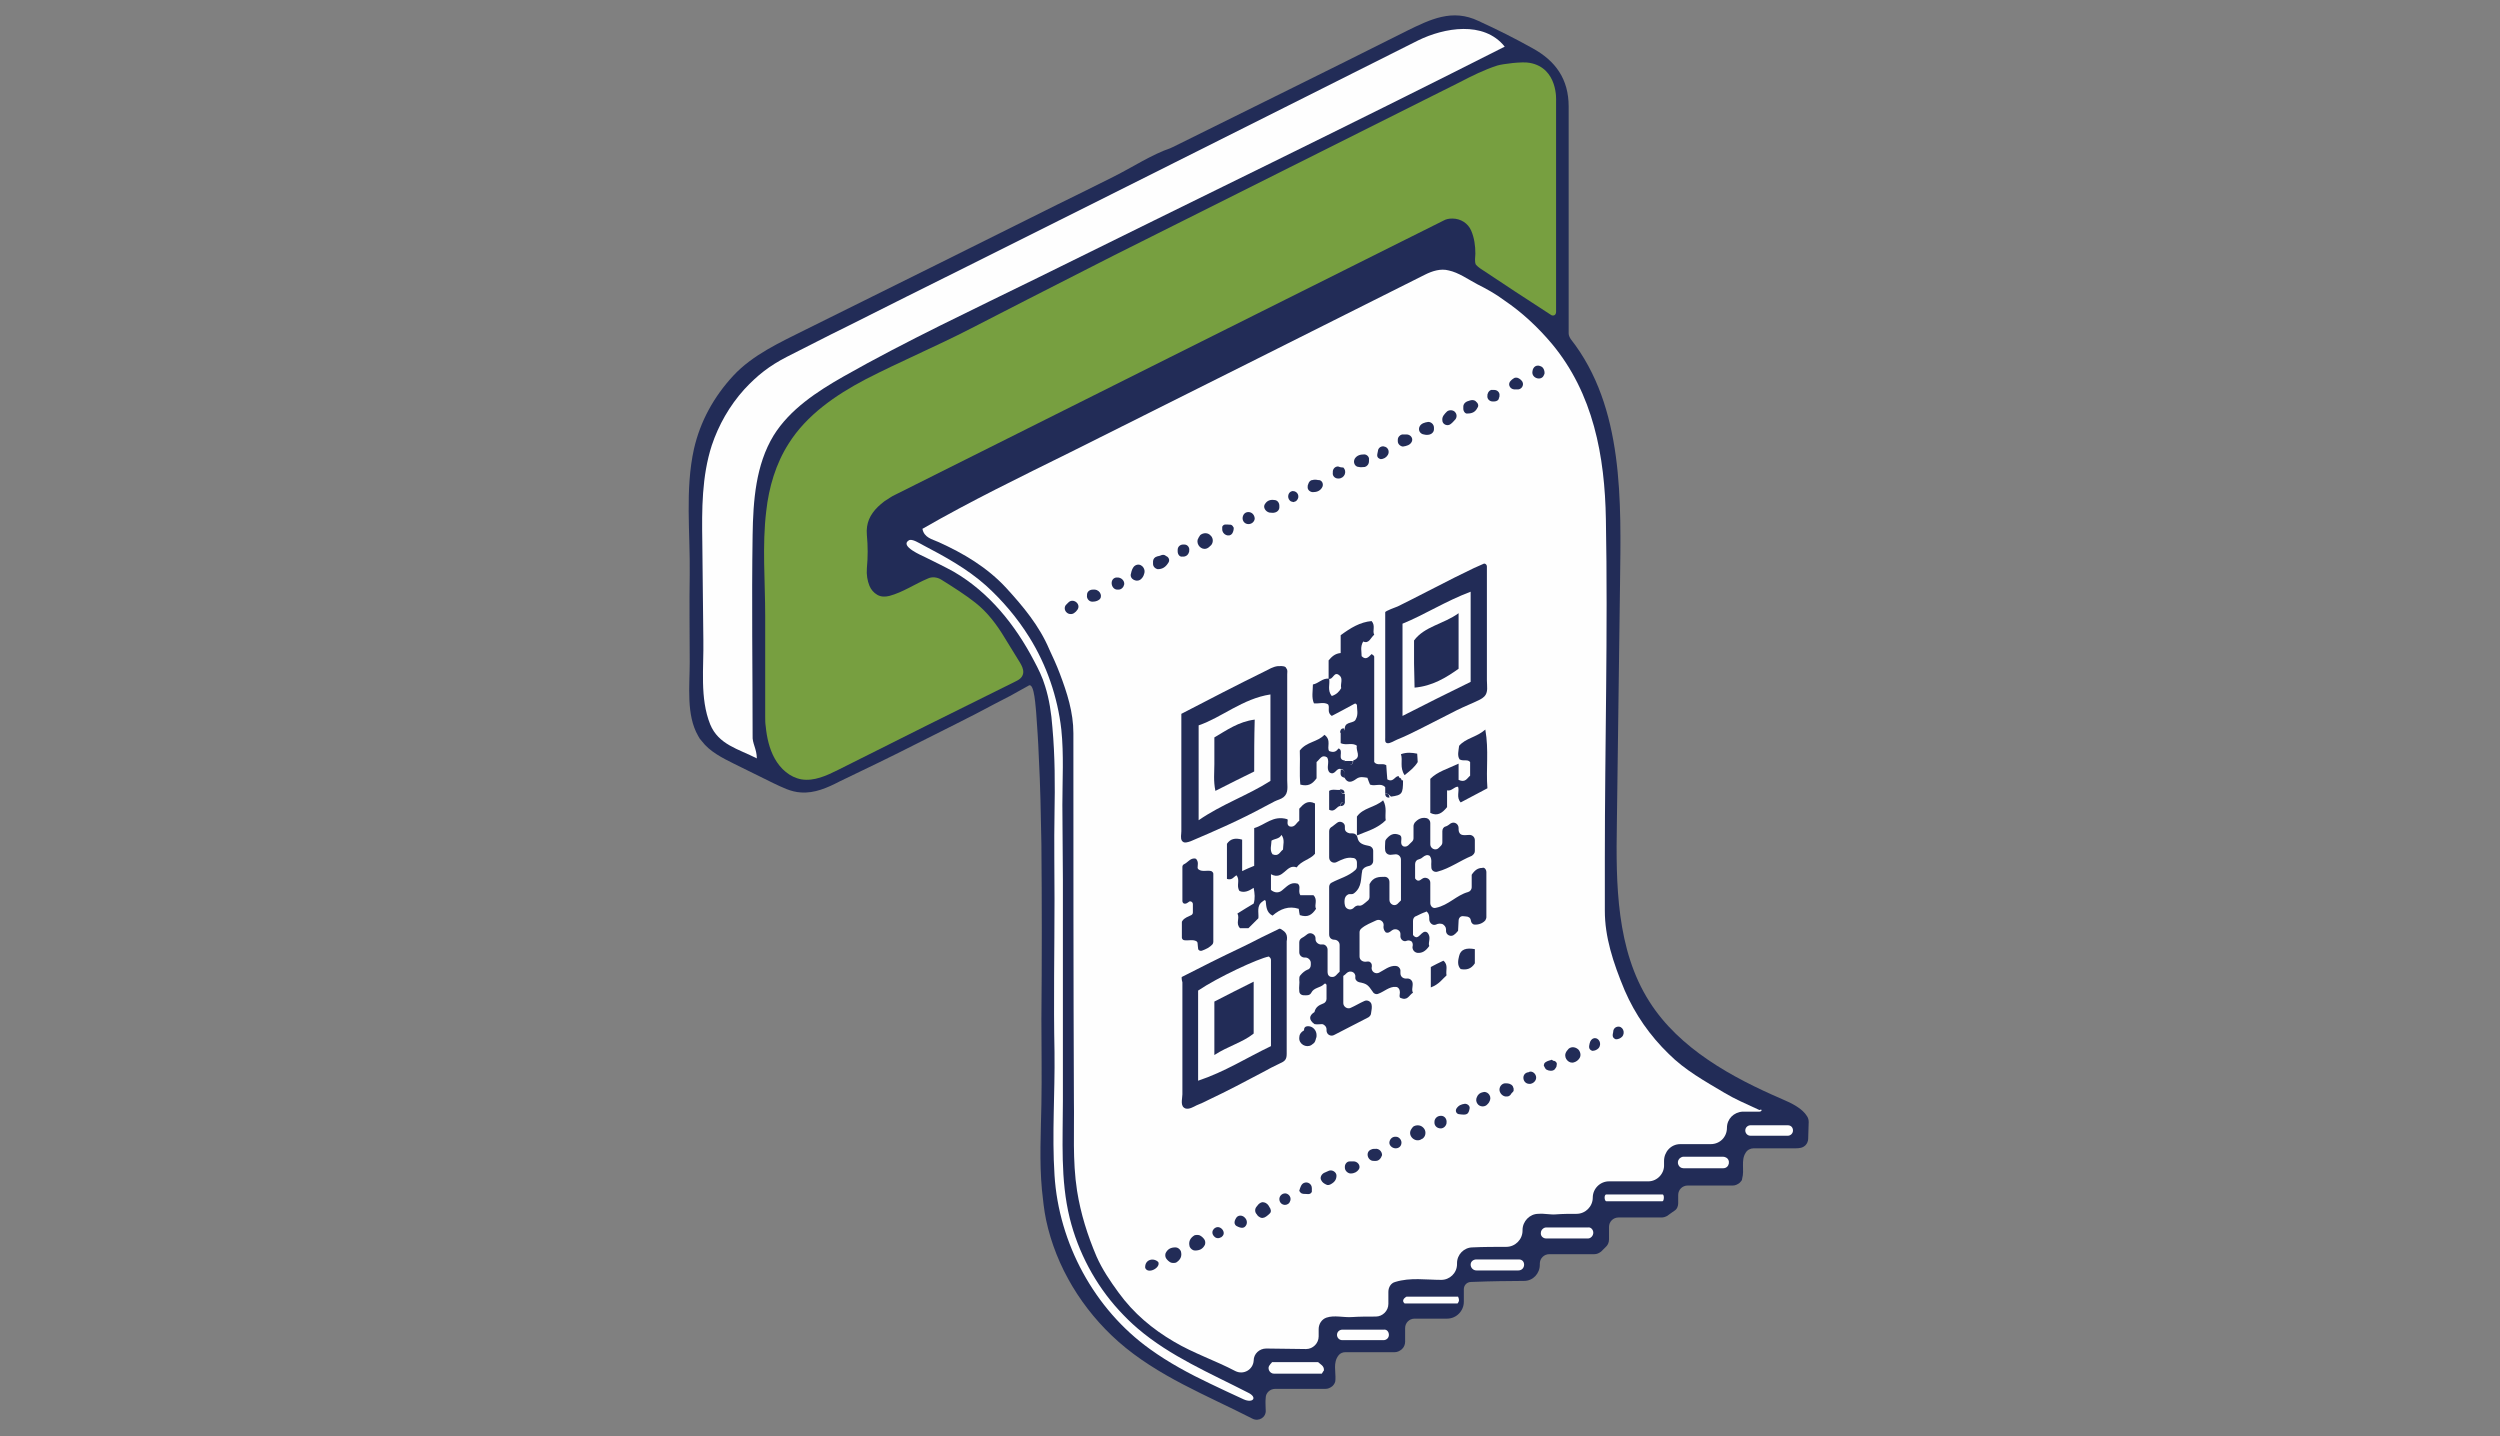 <?xml version="1.0" encoding="utf-8"?>
<!-- Generator: Adobe Illustrator 25.2.0, SVG Export Plug-In . SVG Version: 6.00 Build 0)  -->
<svg version="1.1" xmlns="http://www.w3.org/2000/svg" xmlns:xlink="http://www.w3.org/1999/xlink" x="0px" y="0px"
	 viewBox="0 0 477 274" style="enable-background:new 0 0 477 274;" xml:space="preserve">
<rect x="0" y="0" width="477" height="274" fill="#808080" stroke="none"/>
<style type="text/css">
	.st0{clip-path:url(#SVGID_15_);}
	.st1{clip-path:url(#SVGID_23_);}
	.st2{clip-path:url(#SVGID_29_);}
	.st3{clip-path:url(#SVGID_33_);}
	.st4{fill:#FFFFFF;}
	.st5{clip-path:url(#SVGID_39_);}
	.st6{clip-path:url(#SVGID_52_);}
	.st7{clip-path:url(#SVGID_64_);}
	.st8{clip-path:url(#SVGID_72_);}
	.st9{fill:#FEFEFE;}
	.st10{opacity:0.5;}
	.st11{fill:#BCC5DF;}
	.st12{fill:#FFFFFF;stroke:#222C57;stroke-width:0.598;}
	.st13{enable-background:new    ;}
	.st14{fill:#7AA33F;stroke:#222C57;stroke-width:0.598;}
	.st15{opacity:0.4;}
	.st16{fill:#CDDCFB;}
	.st17{fill:#7AA33F;stroke:#222C57;stroke-width:0.1;}
	.st18{opacity:0.5;fill:#BCC5DF;}
	.st19{clip-path:url(#SVGID_78_);enable-background:new    ;}
	.st20{clip-path:url(#SVGID_80_);enable-background:new    ;}
	.st21{clip-path:url(#SVGID_82_);enable-background:new    ;}
	.st22{clip-path:url(#SVGID_84_);}
	.st23{clip-path:url(#SVGID_86_);enable-background:new    ;}
	.st24{clip-path:url(#SVGID_88_);enable-background:new    ;}
	.st25{clip-path:url(#SVGID_90_);enable-background:new    ;}
	.st26{clip-path:url(#SVGID_92_);}
	.st27{fill:#FFFFFF;stroke:#222C57;stroke-width:0.5;}
	.st28{clip-path:url(#SVGID_94_);enable-background:new    ;}
	.st29{clip-path:url(#SVGID_96_);enable-background:new    ;}
	.st30{clip-path:url(#SVGID_98_);}
	.st31{fill:#7AA33F;stroke:#222C57;stroke-width:0.5;}
	.st32{clip-path:url(#SVGID_100_);}
	.st33{clip-path:url(#SVGID_102_);}
	.st34{clip-path:url(#SVGID_104_);enable-background:new    ;}
	.st35{clip-path:url(#SVGID_106_);enable-background:new    ;}
	.st36{clip-path:url(#SVGID_108_);}
	.st37{clip-path:url(#SVGID_109_);}
	.st38{fill:#222C57;}
	.st39{clip-path:url(#SVGID_110_);}
	.st40{clip-path:url(#SVGID_111_);}
	.st41{clip-path:url(#SVGID_112_);}
	.st42{opacity:0.5;fill:#7AA33F;stroke:#222C57;stroke-width:0.1;}
	.st43{fill:#FFFFFF;stroke:#222C57;stroke-width:0.886;}
	.st44{opacity:0.2;}
	.st45{fill:#7AA33F;stroke:#222C57;stroke-width:0.886;}
	.st46{clip-path:url(#SVGID_113_);enable-background:new    ;}
	.st47{clip-path:url(#SVGID_114_);enable-background:new    ;}
	.st48{clip-path:url(#SVGID_115_);enable-background:new    ;}
	.st49{clip-path:url(#SVGID_116_);enable-background:new    ;}
	.st50{clip-path:url(#SVGID_117_);enable-background:new    ;}
	.st51{fill:#251B29;}
	.st52{opacity:0.8;fill:#BCC5DF;}
	.st53{clip-path:url(#SVGID_118_);}
	.st54{clip-path:url(#SVGID_119_);}
	.st55{fill:none;stroke:#7AA33F;stroke-width:0.7;stroke-linecap:round;stroke-dasharray:2;}
	.st56{opacity:0.191;fill:#FFFFFF;stroke:#222C57;stroke-width:0.356;}
	.st57{opacity:0.255;fill:#FFFFFF;stroke:#222C57;stroke-width:0.356;}
	.st58{opacity:0.32;fill:#FFFFFF;stroke:#222C57;stroke-width:0.356;}
	.st59{opacity:0.385;fill:#FFFFFF;stroke:#222C57;stroke-width:0.356;}
	.st60{opacity:0.45;fill:#FFFFFF;stroke:#222C57;stroke-width:0.356;}
	.st61{opacity:0.515;fill:#FFFFFF;stroke:#222C57;stroke-width:0.356;}
	.st62{opacity:0.58;fill:#FFFFFF;stroke:#222C57;stroke-width:0.356;}
	.st63{opacity:0.645;fill:#FFFFFF;stroke:#222C57;stroke-width:0.356;}
	.st64{opacity:0.71;fill:#FFFFFF;stroke:#222C57;stroke-width:0.356;}
	.st65{opacity:0.775;fill:#FFFFFF;stroke:#222C57;stroke-width:0.356;}
	.st66{opacity:0.84;fill:#FFFFFF;stroke:#222C57;stroke-width:0.356;}
	.st67{opacity:0.905;fill:#FFFFFF;stroke:#222C57;stroke-width:0.356;}
	.st68{fill:#FFFFFF;stroke:#222C57;stroke-width:0.356;}
	.st69{opacity:0;fill:#AFB6E5;}
	.st70{opacity:2.380952e-02;fill:#AFB6E5;}
	.st71{opacity:4.761905e-02;fill:#AFB6E5;}
	.st72{opacity:7.142857e-02;fill:#AFB6E5;}
	.st73{opacity:9.523810e-02;fill:#AFB6E5;}
	.st74{opacity:0.119;fill:#AFB6E5;}
	.st75{opacity:0.143;fill:#AFB6E5;}
	.st76{opacity:0.167;fill:#AFB6E5;}
	.st77{opacity:0.191;fill:#AFB6E5;}
	.st78{opacity:0.214;fill:#AFB6E5;}
	.st79{opacity:0.238;fill:#AFB6E5;}
	.st80{opacity:0.262;fill:#AFB6E5;}
	.st81{opacity:0.286;fill:#AFB6E5;}
	.st82{opacity:0.309;fill:#AFB6E5;}
	.st83{opacity:0.333;fill:#AFB6E5;}
	.st84{opacity:0.357;fill:#AFB6E5;}
	.st85{opacity:0.381;fill:#AFB6E5;}
	.st86{opacity:0.405;fill:#AFB6E5;}
	.st87{opacity:0.429;fill:#AFB6E5;}
	.st88{opacity:0.452;fill:#AFB6E5;}
	.st89{opacity:0.476;fill:#AFB6E5;}
	.st90{opacity:0.5;fill:#AFB6E5;}
	.st91{opacity:0.5;fill:#7AA33F;}
	.st92{fill:#7AA33F;stroke:#222C57;stroke-width:0.356;}
	.st93{fill:url(#SVGID_120_);}
	.st94{fill:url(#SVGID_121_);}
	.st95{fill:url(#SVGID_122_);}
	.st96{fill:#E5E9FF;}
	.st97{fill:#7AA33F;stroke:#222C57;stroke-width:0.2;}
	.st98{fill:url(#SVGID_123_);}
	.st99{fill:url(#SVGID_124_);}
	.st100{fill:url(#SVGID_125_);}
	.st101{fill:url(#SVGID_126_);}
	.st102{fill:url(#SVGID_127_);}
	.st103{opacity:0.9;}
	.st104{fill:url(#SVGID_128_);}
	.st105{clip-path:url(#SVGID_129_);enable-background:new    ;}
	.st106{clip-path:url(#SVGID_130_);enable-background:new    ;}
	.st107{clip-path:url(#SVGID_131_);enable-background:new    ;}
	.st108{clip-path:url(#SVGID_132_);enable-background:new    ;}
	.st109{clip-path:url(#SVGID_133_);enable-background:new    ;}
	.st110{clip-path:url(#SVGID_134_);}
	.st111{clip-path:url(#SVGID_135_);}
	.st112{fill-rule:evenodd;clip-rule:evenodd;fill:#78A22F;}
	.st113{fill:#78A22F;}
	.st114{fill:#FFFFFF;stroke:#222C57;stroke-width:0.4;}
	.st115{clip-path:url(#SVGID_136_);enable-background:new    ;}
	.st116{clip-path:url(#SVGID_137_);enable-background:new    ;}
	.st117{fill:#779F40;}
	.st118{clip-path:url(#SVGID_138_);enable-background:new    ;}
	.st119{clip-path:url(#SVGID_139_);enable-background:new    ;}
	.st120{clip-path:url(#SVGID_140_);enable-background:new    ;}
	.st121{fill:#3F838E;}
	.st122{fill:#36717A;}
	.st123{fill:#31ABE2;}
	.st124{fill:#1C91BA;}
	.st125{fill:#175A72;}
	.st126{fill:#5CE0D6;}
	.st127{fill:#193A42;}
	.st128{fill:#1E4551;}
	.st129{fill:#285A69;}
	.st130{fill:#1B3E49;}
	.st131{fill:#132B32;}
	.st132{fill:#EFEFEF;}
	.st133{fill:#0B5A51;}
	.st134{fill:#0F8175;}
	.st135{fill:#B8B8B8;}
	.st136{fill:#2BBAA6;}
	.st137{fill:#14A797;}
	.st138{fill:#CECECE;}
	.st139{fill:#B6B9BA;}
	.st140{fill:#7F8181;}
	.st141{fill:#ECF0F1;}
	.st142{fill:#CBCFD0;}
	.st143{fill:#7F8182;}
	.st144{fill:#808080;}
	.st145{fill:#0F8174;}
	.st146{fill:#25A08F;}
	.st147{fill:#119082;}
	.st148{fill:#F4F4F4;}
	.st149{fill:#2684AE;}
	.st150{fill:#1A5C79;}
	.st151{fill:#2A93C3;}
	.st152{fill:#866F23;}
	.st153{fill:#D4B238;}
	.st154{fill:#897224;}
	.st155{fill:#F3CB40;}
	.st156{fill:#A78C2C;}
	.st157{fill:#EDC63E;}
	.st158{fill:#CAA936;}
	.st159{fill:#D3AF37;}
	.st160{fill:#FFD852;}
	.st161{fill:#BE9E32;}
	.st162{fill:#E8C23E;}
	.st163{fill:#AF922E;}
	.st164{fill:#F5CC41;}
	.st165{fill:#8E7626;}
	.st166{fill:#9A8029;}
	.st167{fill:#DFBA3A;}
	.st168{fill:#DFBC48;}
	.st169{fill:#F1CB47;}
	.st170{fill:#C3A233;}
	.st171{fill:#EBC43D;}
	.st172{clip-path:url(#SVGID_142_);enable-background:new    ;}
	.st173{fill:#3D7784;}
	.st174{clip-path:url(#SVGID_144_);enable-background:new    ;}
	.st175{clip-path:url(#SVGID_146_);enable-background:new    ;}
	.st176{fill:#539DA5;}
	.st177{fill:#23505E;}
	.st178{fill:#2684AF;}
	.st179{fill:#757575;}
	.st180{fill:#F2F2F2;}
	.st181{fill:#C45651;}
	.st182{fill:#EF8378;}
	.st183{fill:#42A056;}
	.st184{fill:#6AD385;}
	.st185{fill:#B58C18;}
	.st186{fill:#FFCE33;}
	.st187{fill:#485864;}
	.st188{fill:#2D373E;}
	.st189{fill:#20272B;}
	.st190{fill:#326E7C;}
	.st191{opacity:0.28;fill:#F4F4F4;}
	.st192{fill:#BFBFBF;}
	.st193{fill:#495E66;}
	.st194{fill:#1F405E;}
	.st195{fill:#295584;}
	.st196{fill:#E2E2E2;}
	.st197{fill:#C6C6C6;}
	.st198{fill:#3F567F;}
	.st199{fill:#5E83A8;}
	.st200{fill:#526FA4;}
	.st201{fill:#6B92B2;}
	.st202{fill:#1E3351;}
	.st203{fill:#17283F;}
	.st204{fill:#85C450;}
	.st205{fill:#0F1A29;}
	.st206{fill:#436228;}
	.st207{fill:#67983E;}
	.st208{fill:#6BAD2B;}
	.st209{fill:#86D447;}
	.st210{fill:#474550;}
	.st211{fill:#FFFFFF;stroke:#222C57;stroke-width:0.5;}
	.st212{fill:#4B7FAA;}
	.st213{fill:#7DB8EA;}
	.st214{fill:#5F8DCE;}
	.st215{fill:#487AB5;}
	.st216{fill:#142236;}
	.st217{fill:#014079;}
	.st218{fill:#ABAAA9;}
	.st219{fill:#4F1010;}
	.st220{fill:#7E1919;}
	.st221{fill:#71200D;}
	.st222{fill:#CE5A46;}
	.st223{fill:#B63415;}
	.st224{fill:#AA2D2D;}
	.st225{fill:#EA9F32;}
	.st226{fill:#4F0E0E;}
	.st227{fill:#47608D;}
	.st228{fill:#403E48;}
	.st229{fill:#75143A;}
	.st230{fill:#F24749;}
	.st231{fill:#CEBD20;}
	.st232{fill:#E3D637;}
	.st233{fill:#2AA243;}
	.st234{fill:#35B54A;}
	.st235{fill:#BDCAD6;}
	.st236{fill:#E4EAEF;}
	.st237{fill:#FFFFFF;stroke:#222C57;stroke-width:0.25;}
	.st238{fill:#7AA33F;stroke:#222C57;stroke-width:0.25;}
	.st239{fill:#7AA33F;}
	.st240{fill:#7AA33F;stroke:#222C57;stroke-width:0.5;}
	.st241{fill:#D92929;stroke:#222C57;stroke-width:0.5;stroke-miterlimit:10;}
	.st242{fill:#FFFFFF;stroke:#222C57;stroke-width:0.173;}
	.st243{fill:#7AA33F;stroke:#222C57;stroke-width:0.173;}
	.st244{clip-path:url(#SVGID_148_);fill:#00628B;}
	.st245{clip-path:url(#SVGID_148_);fill:#3C3C3B;}
	.st246{clip-path:url(#SVGID_150_);fill:#00628B;}
	.st247{clip-path:url(#SVGID_150_);fill:#3C3C3B;}
	.st248{clip-path:url(#SVGID_152_);fill:#00628B;}
	.st249{clip-path:url(#SVGID_152_);fill:#3C3C3B;}
	.st250{fill:#7AA33F;stroke:#222C57;stroke-width:0.302;}
	.st251{fill:#E0ECF3;}
	.st252{fill:#FFFFFF;stroke:#222C57;stroke-width:0.536;}
	.st253{fill:#C7DDEA;}
	.st254{fill:#E5F2F9;}
	.st255{fill:#F4F7F9;}
	.st256{fill:#F2F5F9;}
	.st257{fill:#7AA33F;stroke:#222C57;stroke-width:0.151;}
	.st258{fill:#FFFFFF;stroke:#222C57;stroke-width:0.151;}
	.st259{fill:none;stroke:#222C57;stroke-width:2;}
	.st260{clip-path:url(#SVGID_153_);enable-background:new    ;}
	.st261{fill:#FFFFFF;stroke:#222C57;stroke-width:0.343;}
	.st262{clip-path:url(#SVGID_154_);enable-background:new    ;}
	.st263{clip-path:url(#SVGID_155_);enable-background:new    ;}
	.st264{clip-path:url(#SVGID_156_);enable-background:new    ;}
	.st265{clip-path:url(#SVGID_157_);enable-background:new    ;}
	.st266{fill:#8D97D6;}
	.st267{fill:#AFB6E5;}
	.st268{fill:#2BE9A3;}
	.st269{fill:#FF4572;}
	.st270{clip-path:url(#SVGID_165_);fill:#AFB6E5;}
	.st271{clip-path:url(#SVGID_167_);fill:#AFB6E5;}
	.st272{fill:#7AA33F;stroke:#222C57;stroke-width:0.248;}
	.st273{clip-path:url(#SVGID_169_);fill:#AFB6E5;}
	.st274{fill:#DE2164;}
	.st275{fill:#464F70;}
	.st276{fill:#7AA33F;stroke:#222C57;stroke-width:0.498;}
	.st277{fill:#FFFFFF;stroke:#222C57;stroke-width:0.357;}
	.st278{opacity:0.85;fill:url(#SVGID_170_);}
	.st279{fill:#FFFFFF;stroke:#222C57;}
	.st280{opacity:0.2;stroke:#222C57;stroke-width:0.5;}
	.st281{fill:#263158;}
	.st282{fill:#F9F9FA;}
	.st283{fill:#253058;}
	.st284{fill:#F9FAFA;}
	.st285{fill:#253158;}
	.st286{fill:#F9FAFB;}
	.st287{fill:#FFFFFF;stroke:#222C57;stroke-width:0.698;}
	.st288{fill:#7AA33F;stroke:#222C57;stroke-width:0.698;}
	.st289{opacity:0.2;stroke:#222C57;stroke-width:0.698;}
	.st290{fill:#FFFFFF;stroke:#222C57;stroke-width:0.391;}
	.st291{fill:#FCFCFC;}
	.st292{fill:#FFFFFF;stroke:#222C57;stroke-width:0.47;}
	.st293{fill:#7AA33F;stroke:#222C57;stroke-width:0.265;}
	.st294{fill:#FFFFFF;stroke:#222C57;stroke-width:0.219;}
	.st295{fill:#7AA33F;stroke:#222C57;stroke-width:0.133;}
	.st296{fill:#FFFFFF;stroke:#222C57;stroke-width:0.133;}
	.st297{fill:#283459;}
</style>
<g id="Слой_1">
</g>
<g id="Слой_2">
	<g>
		<path class="st9" d="M329.9,216c-0.9,0-2.1,0-3.2,0c-1.7,0.1-3,1.4-3,3.1l0,0c0,1.7-1.3,3.1-3.1,3.1h-5.8c-1.8,0-3.1,1.5-3.1,3.2
			c0,0.2,0,0.4,0,0.7c0.1,1.7-1.3,3.2-3,3.2l-7.5,0c-1.7,0-3.1,1.4-3.1,3.1v0c0,1.7-1.4,3.1-3.1,3.1c-1.3,0-2.6,0-3.9,0.1
			c-1.1,0.1-2.2-0.2-3.4-0.1c-1.6,0-3,1.4-3,3.1v0.1c0,1.7-1.4,3.1-3.1,3.1c-1.9,0-4.4,0-6.4,0.1c-1.7,0-3,1.4-3,3l0,0.2
			c0,1.7-1.4,3-3,3c-2.9,0-5.9-0.5-8.8,0.4c-0.8,0.2-1.3,1-1.3,1.9l0,2.3c0,1.3-1.1,2.4-2.4,2.4c-1.6,0-3.1,0-4.6,0.1
			c-1.6,0.1-3.3-0.4-4.8,0.1c-0.9,0.3-1.5,1.2-1.5,2.2v1.4c0,1.3-1.1,2.4-2.4,2.4L236,261c-1.3,0,3.9,4.4,3.9,5.6l-1,1.7
			c-0.1,1.7-7.2-2.2-8.8-3.1l0,0c-3.8-2-8-3.4-11.7-5.6c-4.1-2.4-5.9-7-8.8-10.9c-1.6-2.2-5-2.8-6-5.3c-1.7-4-3-8.1-3.7-12.5
			c-0.9-5.8-0.5-11.5-0.6-17.2c-0.1-23.4-0.1-46.7-0.1-70.1c0-4,0.4-10.2-1-13.8c-0.6-1.6-3-0.6-3.6-2.2c-1.9-4.5-5-8.2-8.2-11.7
			c-3.6-3.9-8.1-6.6-13-8.8c-1.1-0.5-2.7-0.8-3-2.5c9.2-5.3,18.7-9.9,28.2-14.6c22.6-11.3,45.2-22.6,67.7-33.9
			c1.4-0.7,3-1.2,4.5-0.8c1.9,0.4,3.7,1.7,5.4,2.6c1.8,0.9,3.6,1.9,5.2,3.1c3.4,2.3,6.4,5.1,9.1,8.3c7.9,9.5,10.1,21.4,10.3,33.5
			c0.4,21.5-0.2,43.1-0.2,64.6v10.1c0,4.9,1.5,9.7,3.8,15.2c2,4.6,4.8,8.6,8.4,12.1c3.1,3.1,6.9,5.2,10.6,7.4c2,1.2,4.1,2.1,6.7,3.3
			C330.5,215.4,330.3,216,329.9,216z"/>
		<path class="st38" d="M340,209.7c-9.5-4.1-19.6-9.6-25.3-18.6c-6.3-9.9-6.4-22.4-6.2-34.1c0.2-15.2,0.4-30.3,0.6-45.5
			c0.2-15.8,0.8-33.8-9.4-46.8c-0.2-0.3-0.4-0.7-0.4-1.1c0-14.3,0-28.8,0-43.3c0-5.2-2.5-8.7-6.9-11.1c-3.4-1.9-6.8-3.6-10.3-5.2
			c-5-2.4-9.2-0.3-13.7,1.9c-14.9,7.5-29.8,14.8-44.7,22.2c-0.1,0-0.1,0-0.2,0.1c-3.8,1.3-7.4,3.7-11,5.5c-3.6,1.8-7.2,3.6-10.9,5.4
			c-7.6,3.8-15.1,7.5-22.7,11.3c-8.4,4.2-16.8,8.3-25.2,12.5c-4.8,2.4-10.1,4.8-13.8,8.8c-3.7,4-6.3,8.7-7.5,14
			c-1.7,7.7-0.7,16-0.8,23.9c-0.1,5.6,0,11.2,0,16.8c0,4.5-0.7,10,1.6,14c0.2,0.4,0.4,0.7,0.7,1c1.5,2,3.9,3.2,6.1,4.3
			c2.5,1.2,5,2.5,7.5,3.7c1.7,0.8,3.4,1.7,5.3,1.8c2.6,0.2,5.1-0.9,7.4-2.1c5-2.4,10-4.8,14.9-7.3c4.9-2.5,9.9-4.9,14.7-7.5
			c1-0.5,1.9-1,2.9-1.5c1.2-0.7,2.4-1.3,3.6-2c1.1-0.6,1.3,4.5,1.4,5.1c0.2,2.8,0.4,5.6,0.5,8.4c0.3,5.6,0.4,11.2,0.5,16.8
			c0.1,11.1,0.1,22.2,0,33.3c0,5.4,0.1,10.9,0,16.3c-0.1,5.4-0.4,10.9,0.1,16.3c0.2,1.9,0.4,3.9,0.8,5.8c1.9,8.9,6.9,17.1,13.8,23.2
			c7.5,6.6,16.8,10.2,25.6,14.7c0,0,0,0,0,0c1.2,0.6,2.6-0.3,2.5-1.6c0-0.8-0.1-1.6,0-2.4c0-0.9,0.8-1.7,1.8-1.7h9.6
			c0.5,0,0.9-0.2,1.3-0.5c0,0,0.1-0.1,0.1-0.1c0.3-0.3,0.5-0.7,0.5-1.1c0.1-1.6-0.5-3.3,0.6-4.7c0.3-0.4,0.8-0.6,1.3-0.6h9.4
			c0.5,0,0.9-0.2,1.3-0.5l0.2-0.2c0.3-0.3,0.5-0.8,0.5-1.3v-2.6c0-1,0.8-1.8,1.8-1.8l6.2,0c1.8,0,3.2-1.5,3.2-3.2c0-0.9,0-1.7,0-2.4
			c0-0.8,0.6-1.4,1.4-1.4l3-0.1c0,0,3.9-0.1,7.1-0.1c1.7,0,3-1.4,3-3.1v-0.2c0-1,0.8-1.8,1.8-1.8h8.6c0.5,0,0.9-0.2,1.3-0.5
			c0.3-0.3,0.7-0.7,1-1c0.3-0.3,0.5-0.8,0.5-1.3v-2.4c0-1,0.8-1.8,1.8-1.8h8.2c0.4,0,0.7-0.1,1.1-0.3c0.5-0.4,1-0.7,1.4-1
			c0.5-0.3,0.7-0.9,0.7-1.4V228c0-1,0.8-1.8,1.8-1.8h8.6c0.5,0,0.9-0.2,1.3-0.5l0.1-0.1c0.2-0.2,0.4-0.4,0.4-0.7
			c0.5-1.7-0.3-3.5,0.7-5c0.3-0.5,0.9-0.8,1.5-0.8c2.6,0,5.3,0,8,0c0.8,0,1.4-0.1,1.9-0.6c0.3-0.3,0.5-0.8,0.5-1.2
			c0-1.1,0.1-2.1,0.1-3.2c0-0.4-0.1-0.8-0.3-1.1C343.9,211.5,341.9,210.5,340,209.7z M237.3,267C237.3,266.9,237.3,266.9,237.3,267
			c-2.2-1-4.3-2-6.4-3c-4-1.9-7.9-4-11.5-6.6c-10.6-7.6-17.4-20.2-18.2-33.2c-0.5-7.8,0.1-15.6,0-23.4c-0.2-9.7,0-19.5,0-29.2
			c0-5.4-0.1-10.9,0-16.3c0.1-5.5,0.1-11-0.4-16.5c-0.2-2.7-0.6-5.4-1.4-7.9c-0.5-1.7-1.3-3.3-2.1-4.8c-3.6-6.9-8.6-13.1-15.3-17
			c-1.8-1-3.7-1.9-5.5-2.8c-0.6-0.3-4.9-2.1-3.1-3.2c0.6-0.4,2.1,0.6,2.7,0.9c4.2,2.2,8.4,4.5,12,7.7c3.2,2.9,6,6.2,8.3,9.9
			c3.3,5.3,5.4,11.4,6.1,17.6c0.5,4.8,0.2,9.6,0.2,14.4c0,4.7,0.1,9.4,0.1,14.2c0,8.5,0,16.9,0,25.4c0,5.6,0,11.2,0,16.9
			c0,7.4-0.5,15,1.3,22.3c1.6,6.5,4.9,12.7,9.4,17.6c1.1,1.2,2.3,2.4,3.6,3.5c6.2,5.3,13.8,8.5,21,12.2
			C240,266.6,239.1,267.8,237.3,267z"/>
		<path class="st9" d="M335.7,212.1c-0.9,0-2.1,0-3.2,0c-1.7,0.1-3,1.4-3,3.1l0,0c0,1.7-1.3,3.1-3.1,3.1h-5.8
			c-1.8,0-3.1,1.5-3.1,3.2c0,0.2,0,0.4,0,0.7c0.1,1.7-1.3,3.2-3,3.2l-7.5,0c-1.7,0-3.1,1.4-3.1,3.1l0,0c0,1.7-1.4,3.1-3.1,3.1
			c-1.3,0-2.6,0-3.9,0.1c-1.1,0.1-2.2-0.2-3.4-0.1c-1.6,0-3,1.4-3,3.1v0.1c0,1.7-1.4,3.1-3.1,3.1c-1.9,0-4.4,0-6.4,0.1
			c-1.7,0-3,1.4-3,3l0,0.2c0,1.7-1.4,3-3,3c-2.9,0-5.9-0.5-8.8,0.4c-0.8,0.2-1.3,1-1.3,1.9l0,2.3c0,1.3-1.1,2.4-2.4,2.4
			c-1.6,0-3.1,0-4.6,0.1c-1.6,0.1-3.3-0.4-4.8,0.1c-0.9,0.3-1.5,1.2-1.5,2.2v1.4c0,1.3-1.1,2.4-2.4,2.4l-7.6-0.1
			c-1.3,0-2.4,1-2.4,2.3l0,0c-0.1,1.7-1.9,2.8-3.5,2l0,0c-3.8-2-8-3.4-11.7-5.6c-4.1-2.4-7.7-5.4-10.6-9.4c-1.6-2.2-3.1-4.4-4.2-6.9
			c-1.7-4-3-8.1-3.7-12.5c-0.9-5.8-0.5-11.5-0.6-17.2c-0.1-23.4-0.1-46.7-0.1-70.1c0-4-1.2-7.7-2.6-11.4c-0.6-1.6-1.3-3.1-2-4.6
			c-1.9-4.5-5-8.2-8.2-11.7c-3.6-3.9-8.1-6.6-13-8.8c-1.1-0.5-2.7-0.8-3-2.5c9.2-5.3,18.7-9.9,28.2-14.6
			c22.6-11.3,45.2-22.6,67.7-33.9c1.4-0.7,3-1.2,4.5-0.8c1.9,0.4,3.7,1.7,5.4,2.6c1.8,0.9,3.6,1.9,5.2,3.1c3.4,2.3,6.4,5.1,9.1,8.3
			c7.9,9.5,10.1,21.4,10.3,33.5c0.4,21.5-0.2,43.1-0.2,64.6v10.1c0,4.9,1.5,9.7,3.8,15.2c2,4.6,4.8,8.6,8.4,12.1
			c3.1,3.1,6.9,5.2,10.6,7.4c2,1.2,4.1,2.1,6.7,3.3C336.3,211.5,336.2,212.1,335.7,212.1z"/>
		<path class="st117" d="M281.6,50.5c-0.3-0.6-0.1-1.5-0.1-2.1c0-1.5-0.2-3-0.8-4.4c-0.6-1.4-2-2.3-3.6-2.3c-0.6,0-1.2,0.1-1.7,0.4
			C240.3,59.6,205.6,77,170.8,94.4c-0.7,0.3-1.3,0.8-2,1.2c-0.5,0.4-1,0.8-1.3,1.1c-1.5,1.5-2.3,3.1-2.1,5.4c0.2,2.1,0.2,4.2,0,6.3
			c-0.1,1.3,0.1,2.4,0.5,3.4c0.3,0.7,0.8,1.3,1.5,1.7c0.7,0.4,1.5,0.4,2.3,0.2c2.6-0.7,4.9-2.3,7.3-3.3c0.8-0.4,1.8-0.3,2.6,0.2
			c2.4,1.5,4.6,2.9,6.5,4.4c2.3,1.8,4.1,4.2,5.6,6.7c0.8,1.3,1.6,2.6,2.4,3.9c0.6,1,1.7,2.4,0.8,3.6c-0.3,0.4-0.7,0.6-1.1,0.8
			c-11.3,5.6-22.6,11.2-33.9,16.9c-2.2,1.1-4.6,2.2-7,1.8c-2.2-0.4-4-2-5.1-4c-1-1.8-1.5-4-1.7-6.1c-0.1-0.6-0.1-1.2-0.1-1.8
			c0-3.9,0-7.8,0-11.7c0-1.1,0-2.2,0-3.3c0-1.4,0-2.8,0-4.2c0-6.7-0.6-13.5,0.2-20.1c0.5-4.5,1.8-9,4.3-12.9
			c3.4-5.4,8.9-9.2,14.6-12.2c6.6-3.4,13.5-6.3,20.1-9.7c7.2-3.7,14.4-7.4,21.7-11.1c1.9-1,3.8-1.9,5.7-2.9
			c20.2-10.1,40.3-20.2,60.5-30.3c1.8-0.9,3.6-1.8,5.4-2.7c2.3-1.2,4.7-2.4,7.2-3.2c1-0.3,4.8-0.8,6.2-0.5c5.4,1,5,7.2,5,7.2
			s0,8.5,0,12.7c0,4.2,0,8.4,0,12.6c0,4.2,0,8.4,0,12.6c0,0.8,0,1.6,0,2.4c0,0.4-0.2,0.7-0.6,0.7c-0.2,0-0.4-0.1-0.5-0.2
			c-4.5-2.9-8.9-5.8-13.4-8.8C282.1,51,281.9,50.8,281.6,50.5C281.7,50.5,281.7,50.5,281.6,50.5z"/>
		<path class="st9" d="M144.4,144.7c-3.5-1.8-7.3-2.6-8.9-6.5c-2-5-1.2-10.8-1.3-16.1c-0.1-6.2-0.1-12.5-0.2-18.7
			c-0.1-6.2-0.1-12.5,1.8-18.4c1.3-3.9,3.4-7.6,6.2-10.7c2.5-2.7,4.8-4.5,8.1-6.2c3.8-1.9,7.6-3.9,11.5-5.8
			c7.6-3.8,15.3-7.7,23-11.5c20.2-10.1,40.4-20.2,60.5-30.3c8.5-4.3,17-8.5,25.5-12.8c4.9-2.4,12.5-3.8,16.5,1.2
			C257.5,23.9,227.7,38.3,198,53c-12.4,6.1-25,12-37,18.8c-5.1,2.9-10.3,6.3-13.4,11.3c-3.4,5.6-3.9,12.4-4,19
			c-0.2,12.8,0,25.5,0,38.3C143.5,141.8,144.4,142.9,144.4,144.7z"/>
		<path class="st9" d="M289.7,242.4h-8c-0.6,0-1.1-0.5-1.1-1.1c0,0,0,0,0,0c0-0.6,0.5-1,1.1-1c2.7,0,5.4,0,8.1,0c0,0,0,0,0,0
			C291.2,240.3,291.1,242.4,289.7,242.4z"/>
		<path class="st9" d="M243.1,262.1c-0.9,0-1.4-1.1-0.8-1.7c0.1-0.2,0.3-0.3,0.4-0.5c2.8,0,5.7,0,8.8,0c0.4,0.4,1.2,0.7,1.1,1.6
			c-0.2,0.2-0.3,0.5-0.4,0.6C249.2,262.1,246.1,262.1,243.1,262.1z"/>
		<path class="st9" d="M328.8,222.9h-7.6c-0.9,0-1.4-1.1-0.8-1.8c0,0,0,0,0,0c0.2-0.2,0.5-0.4,0.8-0.4c2.4,0,4.8,0,7.2,0
			c0.3,0,0.6,0,0.8,0.1C330.3,221.2,330,222.9,328.8,222.9z"/>
		<path class="st9" d="M265,254.7L265,254.7c0,0.6-0.5,1-1,1h-7.9c-0.6,0-1-0.5-1-1l0,0c0-0.6,0.5-1,1-1h7.9
			C264.6,253.6,265,254.1,265,254.7z"/>
		<path class="st9" d="M304,235.2L304,235.2c0,0.6-0.5,1.1-1,1.1h-8c-0.6,0-1.1-0.5-1-1.1c0,0,0,0,0,0c0-0.5,0.5-1,1-1h8
			C303.5,234.1,304,234.6,304,235.2z"/>
		<path class="st9" d="M342.1,215.7L342.1,215.7c0,0.6-0.5,1-1,1H334c-0.6,0-1-0.5-1-1l0,0c0-0.6,0.5-1,1-1h7.1
			C341.7,214.7,342.1,215.1,342.1,215.7z"/>
		<path class="st9" d="M317.2,227.9c0.4,0,0.3,1.3,0,1.3c-0.3,0-10.3,0-10.7,0s-0.5-1.3,0-1.3S316.8,227.9,317.2,227.9z"/>
		<path class="st9" d="M268.2,247.5c0.1-0.1,0.2-0.1,0.4-0.1h9.6c0.2,0.5,0.3,0.8-0.1,1.3c-3.4,0-9.5,0-10.1,0
			C267.4,248.2,267.9,247.7,268.2,247.5z"/>
		<path class="st38" d="M245.5,127.6c0.2,0.3,0.1,0.7,0.1,1.1c0,2.5,0,5.1,0,7.6c0,2.8,0,5.6,0,8.4c0,1.4,0,2.8,0,4.2
			c0,1.1,0.3,2.4-0.7,3.2c-0.5,0.4-1.1,0.5-1.7,0.8c-0.6,0.3-1.3,0.7-1.9,1c-4.6,2.5-9.4,4.6-14.1,6.6c-0.6,0.2-1.3,0.5-1.7-0.1
			c-0.3-0.5-0.1-1.2-0.1-1.8c0-1.1,0-2.1,0-3.2c0-2.1,0-4.2,0-6.3c0-4.2,0-8.3,0-12.5c0,0,0-0.4,0-0.4c5.4-2.8,10.6-5.5,15.9-8.1
			c0.8-0.4,1.6-0.9,2.5-1c0.4,0,1.1-0.1,1.5,0.2C245.4,127.5,245.4,127.5,245.5,127.6z M242.4,149c0-5.6,0-10.8,0-16.5
			c-5.3,0.8-9.3,4.4-13.7,5.9c0,6.1,0,11.9,0,18.1C233.2,153.4,238,151.8,242.4,149z"/>
		<path class="st38" d="M225.5,186.4c3.7-1.9,7.5-3.8,11.3-5.6c1.3-0.6,2.6-1.3,3.8-1.9c1.1-0.5,2.2-1.1,3.3-1.6
			c0.1-0.1,0.2-0.1,0.3-0.1c0.1,0,0.3,0.1,0.4,0.2c0.3,0.2,0.6,0.4,0.8,0.8c0.2,0.4,0.2,0.9,0.1,1.4c0,0.5,0,1,0,1.5
			c0,1.1,0,2.1,0,3.2c0,2.1,0,4.2,0,6.3c0,0.1,0,0.2,0,0.3c0,3.4,0,6.8,0,10.2c0,1.1-0.4,1.4-1.3,1.8c-1.1,0.5-2.2,1.1-3.3,1.7
			c-3.4,1.8-6.8,3.6-10.2,5.2c-0.8,0.4-1.6,0.8-2.4,1.1c-0.6,0.3-1.4,0.8-2.1,0.6c-1.1-0.4-0.6-1.8-0.6-2.7c0-1,0-2,0-3c0-2,0-4,0-6
			c0-4.1,0-8.2,0-12.4C225.5,187.2,225.4,186.4,225.5,186.4z M228.6,189c0,5.7,0,11.3,0,17.2c5.1-1.7,9.3-4.4,13.9-6.6
			c0-5.7,0-11.1,0-16.5c0-0.1-0.1-0.2-0.1-0.3c-0.1-0.1-0.2-0.2-0.3-0.3C240,182.9,232.3,186.5,228.6,189z"/>
		<path class="st38" d="M283,107.6c0.3-0.2,0.7,0.1,0.7,0.5c0,2.4,0,4.9,0,7.3c0,2.6,0,5.3,0,7.9c0,2.2,0,4.3,0,6.5
			c0,1.1,0.3,2.3-0.5,3.1c-0.5,0.5-1.1,0.7-1.7,1c-1.6,0.7-3.2,1.4-4.7,2.2c-2,1-3.9,2-5.9,3c-1.4,0.7-2.8,1.4-4.3,2
			c-0.5,0.2-1.4,0.8-1.9,0.7c-0.5-0.1-0.4-0.6-0.4-1c0-0.7,0-1.4,0-2.1c0-1.4,0-2.8,0-4.2c0-2.8,0-5.6,0-8.4c0-3.1,0-6.2,0-9.3
			c0-0.2,2.1-1,2.4-1.1c0.8-0.4,1.6-0.8,2.4-1.2c1.6-0.8,3.1-1.6,4.7-2.4c2.5-1.3,4.9-2.5,7.4-3.7L283,107.6z M280.6,130.1
			c0-5.6,0-11.1,0-17.2c-4.8,1.8-8.8,4.4-13,6.1c0,5.9,0,11.7,0,17.6C271.9,134.4,276.1,132.3,280.6,130.1z"/>
		<path class="st38" d="M264.3,151.4c0-0.4,0-0.8,0-1.2c-0.8-0.9-1.9-0.1-2.9-0.5c-0.2-0.4-0.3-0.8-0.5-1.3
			c-0.7-0.1-1.4-0.3-2.1,0.2c-0.8,0.6-1.7,1-2.3-0.3c-0.1-0.6,0.4-1.5-0.8-1.6c-0.8-0.1-1,1.3-2,0.7c-0.8-0.8,0.1-2-0.5-2.9
			c-1-0.6-1.3,0.3-2,0.9c0,1,0,2.1,0,3.1c-0.8,1.1-1.6,1.6-3.1,1.2c-0.2-2.1,0-4.4-0.1-6.5c1.3-1.7,3.4-1.6,4.7-3
			c1.4,1,0.4,2.4,0.9,3.1c1,0.4,1.4,0,1.8-0.5c1.1,0.4-0.4,2.2,1.2,2.3c-0.1,0.5,0.2,0.7,0.6,0.8c0.5,0.1,1,0,1-0.8
			c1.7-0.6,0.4-1.9,0.7-2.8c-0.9-0.7-2,0-3.1-0.5c0-0.7,0-1.4,0-2.2c0.5,0,0.8-0.2,0.8-0.8c0.2-1.2,1.8-0.7,2.1-1.6
			c0.5-0.9,0.2-1.8,0.2-2.7c-0.2-0.3-0.3-0.3-0.5-0.2c-1.5,0.8-2.9,1.6-4.3,2.3c-1-0.7-0.3-1.6-0.7-2.2c-0.8-0.5-1.7-0.1-2.7-0.2
			c-0.5-1.1-0.2-2.4-0.2-3.6c1.1-0.2,1.9-1.3,3.1-1.1c0.2,1-0.4,2.2,0.5,3.3c0.9-0.3,1.4-0.8,1.8-1.5c-0.2-0.8,0.4-1.8-0.3-2.4
			c-1.1-1-1.2,0.9-2.1,0.6c0-1.2,0-2.3,0-3.5c0.6-0.7,1.2-1.3,2.3-1.4c0-1.1,0-2.3,0-3.4c1.9-1.4,3.7-2.5,5.9-2.7
			c0.8,0.9,0.1,1.9,0.5,2.6c-0.7,0.6-1,1.8-2.1,1.3c-0.6,1-0.3,1.9-0.3,2.8c0.8,0.8,1.3,0.2,1.9-0.4c0.1,0.1,0.2,0.1,0.3,0.2
			c0.1,0.1,0.2,0.2,0.2,0.3c0,6.7,0,13.4,0,20.1c0.6,0.8,1.5,0.1,2.3,0.6c0.1,1,0.1,1.9,0.2,2.7c1.2,0.7,1.4-0.7,2.2-0.6
			c0,0.5,0.2,0.8,0.8,0.8c0,2.6-0.2,2.8-2.3,3.1C265.1,151.7,264.9,151.4,264.3,151.4z"/>
		<path class="st38" d="M242.5,166.8c0,1.4,0,2.2,0,3c0.7,0.6,1.5,0.6,2.1,0.1c0.9-0.7,1.6-1.7,3-1.3c0.7,0.5,0,1.4,0.5,2.2
			c0.9,0,1.7,0,2.5,0c0.9,0.9,0.1,1.9,0.5,2.6c-0.8,1.2-1.6,1.7-3.1,1.2c-0.1-0.3-0.1-0.6-0.2-1.2c-1.9-0.6-3.5,0-5,1.3
			c-1.2-0.6-1.2-1.8-1.3-2.8c-0.2-0.3-0.3-0.1-0.6,0.1c-1.2,0.8-0.7,2.1-0.8,3.2c-0.6,0.6-1.3,1.3-1.9,1.9c-0.5,0-1,0-1.6,0
			c-0.9-0.9,0-1.9-0.5-2.8c1.1-0.7,2.1-1.3,3.1-1.9c0.3-1,0.2-1.9,0-3c-0.9,0.6-1.8,1-2.7,0.6c-0.7-1,0.2-2.1-0.6-3
			c-0.5,0.3-0.8,1-1.8,0.7c0-2.2,0-4.4,0-6.7c0.6-0.9,1.5-1.2,2.9-0.8c0,1.9,0,3.9,0,6c0.9-0.4,1.5-0.7,2.3-1c0-2.3,0-4.8,0-7.2
			c2.1-0.6,3.6-2.5,6.3-1.7c0.3,0.1-0.3,1.1,0.5,1.4c1,0.2,1.2-0.7,1.8-1.1c0-0.8,0-1.5,0-2.3c0.8-0.9,1.6-1.7,3-1
			c0,3.1,0,6.3,0,9.6c-0.9,1.1-2.6,1.3-3.5,2.6C245.4,164.7,244.9,168.1,242.5,166.8z M242.8,163c1.2,0.5,1.4-0.5,2-0.9
			c0-0.9,0.4-1.9-0.3-2.8c-0.4,0.8-1.3,0.7-1.9,1.1C242.6,161.2,242.2,162.2,242.8,163z"/>
		<path class="st38" d="M231.4,180.1c-0.6,0.7-1.3,1-2.1,1.3c-0.3,0.1-0.7-0.1-0.7-0.4c0-0.3-0.1-0.6-0.1-1c0-0.2-0.1-0.3-0.2-0.4
			c-0.7-0.4-1.5-0.1-2.3-0.2c-0.3,0-0.5-0.3-0.5-0.5V176c0-0.1,0-0.2,0.1-0.3c0.4-0.6,1.1-0.8,1.7-1.1c0.2-0.1,0.3-0.3,0.3-0.5v-1.6
			c0-0.4-0.5-0.7-0.8-0.4c-0.3,0.2-0.5,0.4-0.9,0.3c-0.2-0.1-0.3-0.3-0.3-0.5v-6.5c0-0.2,0.1-0.4,0.3-0.5c0.7-0.3,1.2-1.2,2.1-1.1
			c0.1,0,0.3,0.1,0.3,0.2c0.4,0.5,0.2,1.1,0.2,1.6c0,0.1,0.1,0.2,0.2,0.3c0.7,0.5,1.6,0.1,2.4,0.3c0.2,0.1,0.4,0.3,0.4,0.5v13
			C231.5,179.9,231.4,180,231.4,180.1z"/>
		<path class="st38" d="M278.3,148.8c1.3,0.6,1.6-0.3,2.2-0.8c0-0.8,0-1.7,0-2.6c-0.5-0.6-1.2-0.1-2-0.5c-0.5-0.7-0.2-1.7-0.1-2.6
			c1.3-1.5,3.3-1.6,5-3.1c0.7,4,0.1,7.5,0.4,11.2c-1.7,0.9-3.4,1.8-5.1,2.7c-0.9-1-0.2-2.1-0.5-3c-0.8,0-1.2,0.9-2.1,0.7
			c0,1.2,0,2.3,0,3.2c-0.9,1.1-1.8,1.8-3.2,1.1c0-2.1,0-4.3,0-6.5c1.4-1.4,3.3-1.9,5.4-2.9C278.3,147.1,278.3,148,278.3,148.8z"/>
		<path class="st38" d="M258.9,159.4c0-1.3,0-2.5,0-3.6c1.2-1.7,3.4-1.7,5-3.1c0.8,1.4,0.3,2.7,0.5,3.8
			C262.8,158.1,260.8,158.6,258.9,159.4z"/>
		<path class="st38" d="M273,188.4c0-1.6,0-2.7,0-3.9c0.7-0.4,1.6-0.8,2.4-1.2c1,0.8,0.4,1.9,0.6,2.8
			C275.2,186.8,274.6,187.8,273,188.4z"/>
		<path class="st38" d="M281.4,181.1c0,1.1,0,1.9,0,2.7c-0.7,1.1-1.6,1.3-2.7,1.1c-0.7-0.7-0.5-1.7-0.3-2.5
			C278.7,181.1,279.8,180.8,281.4,181.1z"/>
		<path class="st38" d="M268,147.9c-1-1.5-0.3-2.8-0.7-4c1.1-0.4,2.1-0.3,3.1-0.1c0,0.5,0.1,1,0.1,1.6
			C269.9,146.4,269,147.1,268,147.9z"/>
		<path class="st38" d="M255.8,153.8c-0.8-0.1-1,1.3-2.2,0.7c0-1.1,0-2.3,0-3.6c0.6-0.4,1.4-0.1,2.2-0.2c0,0.5,0.2,0.8,0.8,0.8
			c0,0.5,0,1,0,1.6C256,153,255.7,153.2,255.8,153.8z"/>
		<path class="st38" d="M223.4,240.9c-0.4-0.2-0.7-0.5-0.9-0.8c-0.2-0.3-0.2-0.7-0.1-1c0.4-0.8,1-1.1,1.9-1.1c0.4,0,0.8,0.3,1,0.7
			c0.3,1-0.1,1.7-0.9,2.2C224.1,241,223.7,241,223.4,240.9z"/>
		<path class="st38" d="M271.5,215.1c0,0,0.1,0.1,0.1,0.1c0.5,0.5,0.5,1.4,0,1.9c-0.1,0.1-0.2,0.2-0.3,0.2c-1.2,0.9-2.9-0.6-2-1.9
			c0.1-0.1,0.2-0.3,0.3-0.4C270.1,214.6,271,214.6,271.5,215.1z"/>
		<path class="st38" d="M284.3,209.9c-0.1,0.3-0.2,0.5-0.5,0.8c-0.5,0.6-1.5,0.5-1.9-0.1c0,0,0,0,0,0c-0.3-0.4-0.3-0.9-0.1-1.3
			c0.2-0.5,0.6-0.8,1.1-0.9C283.7,208.1,284.6,209,284.3,209.9z"/>
		<path class="st38" d="M298.7,201c0.1-0.3,0.3-0.6,0.6-0.9c0.6-0.5,1.4-0.3,1.9,0.2c0,0,0,0,0,0c0.4,0.5,0.5,1.2,0.1,1.7
			c-0.2,0.3-0.6,0.6-1,0.7C299.4,203,298.4,202,298.7,201z"/>
		<path class="st38" d="M228.9,235.7c0.4,0.2,0.7,0.5,0.9,0.8c0.2,0.3,0.2,0.7,0.1,1c-0.4,0.8-1,1.1-1.9,1.1c-0.4,0-0.8-0.3-1-0.7
			c-0.3-1,0.1-1.7,0.9-2.2C228.2,235.6,228.6,235.6,228.9,235.7z"/>
		<path class="st38" d="M228.5,103c0.1-0.3,0.3-0.6,0.5-0.9c0.6-0.5,1.5-0.5,2,0.1c0,0,0,0,0.1,0.1c0.4,0.5,0.4,1.2,0,1.7
			c-0.3,0.3-0.6,0.6-1,0.7C229.2,104.9,228.3,104,228.5,103z"/>
		<path class="st38" d="M255,224.3c0,0.7-0.3,1.2-1,1.6c-0.3,0.2-0.7,0.3-1,0.1c-0.4-0.2-0.7-0.4-0.9-0.8c-0.3-0.5,0-1.1,0.5-1.4
			c0.3-0.1,0.6-0.3,0.9-0.4C254.1,223.1,255,223.6,255,224.3z"/>
		<path class="st38" d="M239.7,230.3l0.4-0.5c0.3-0.3,0.7-0.5,1-0.4c0.6,0.1,0.9,0.5,1.1,0.9c0.3,0.4,0.4,0.9,0.1,1.2
			c-0.2,0.2-0.4,0.4-0.7,0.6c-0.4,0.3-0.9,0.4-1.3,0.1c-0.2-0.1-0.4-0.3-0.5-0.5C239.4,231.3,239.4,230.7,239.7,230.3z"/>
		<path class="st38" d="M220,107.6v-0.5c0-0.4,0.3-0.8,0.7-0.9c0.2-0.1,0.5-0.1,0.7-0.2c0.4-0.2,0.8-0.2,1.1,0.1l0.2,0.1
			c0.4,0.3,0.5,0.8,0.2,1.2c-0.5,0.8-1.1,1.2-2,1.2C220.4,108.5,220,108.1,220,107.6z"/>
		<path class="st38" d="M279.2,78v-0.4c0-0.5,0.3-0.8,0.7-1c0.2-0.1,0.4-0.1,0.6-0.2c0.3-0.1,0.7-0.1,1,0.1l0.1,0.1
			c0.4,0.3,0.6,0.8,0.3,1.2c-0.4,0.8-1,1.1-1.9,1.1C279.6,79,279.2,78.5,279.2,78z"/>
		<path class="st38" d="M241.4,96.1c0.4-0.6,1-0.8,1.7-0.7c0.6,0,1,0.5,1,1.1c0,0.1,0,0.2,0,0.3c0,0.5-0.4,0.9-0.9,1
			c-0.3,0.1-0.7,0-1,0C241.4,97.6,240.9,96.7,241.4,96.1z"/>
		<path class="st38" d="M205.6,116.3c-0.2,0.3-0.4,0.5-0.7,0.7c-0.3,0.2-0.7,0.2-1,0.1c0,0,0,0,0,0c-0.8-0.3-1-1.3-0.4-1.8
			c0.1-0.1,0.2-0.2,0.3-0.3C204.7,114,206.3,115.2,205.6,116.3z"/>
		<path class="st38" d="M209.6,114.5c-0.3,0.2-0.7,0.3-1.2,0.3c-0.6,0-1.1-0.6-1-1.2c0,0,0,0,0-0.1c0-0.6,0.5-1,1.1-1h0.4
			C210,112.6,210.5,114,209.6,114.5z"/>
		<path class="st38" d="M212.9,110.2c0.1,0,0.1,0,0.2,0c0.8-0.1,1.5,0.6,1.4,1.3c0,0,0,0,0,0c-0.1,0.5-0.5,1-1.1,1c0,0-0.1,0-0.1,0
			C212,112.6,211.6,110.5,212.9,110.2z"/>
		<path class="st38" d="M273.6,81.6v0.3c0,0.5-0.4,0.9-0.8,1c-0.4,0.1-0.7,0.1-1.1,0c-0.8-0.1-1.2-0.9-0.8-1.6
			c0.3-0.5,0.9-0.7,1.6-0.8C273.1,80.5,273.6,81,273.6,81.6z"/>
		<path class="st38" d="M286.1,207.9c0-0.7,0.6-1.3,1.3-1.2c0.4,0,0.9,0.1,1.2,0.5c0.1,0.1,0.1,0.3,0.2,0.5c0,0.1,0,0.3,0,0.4
			c0,0.1-0.2,0.3-0.3,0.4c-0.1,0.1-0.2,0.2-0.3,0.4c-0.2,0.2-0.4,0.3-0.6,0.3c-0.1,0-0.3,0-0.4,0
			C286.6,209.1,286.1,208.5,286.1,207.9z"/>
		<path class="st38" d="M262.5,221.5c-0.1,0-0.2,0-0.3,0c-1.3,0.1-1.8-1.8-0.5-2.2c0.2-0.1,0.4-0.1,0.7-0.1c0.7-0.1,1.3,0.5,1.3,1.2
			c0,0,0,0,0,0C263.5,221,263.1,221.5,262.5,221.5z"/>
		<path class="st38" d="M256.6,222.8v-0.2c0-0.5,0.4-1,0.9-1c0.3,0,0.6,0,0.9,0c0.8,0.1,1.3,1,0.8,1.6c-0.3,0.4-0.8,0.7-1.5,0.7
			C257.2,223.9,256.6,223.4,256.6,222.8z"/>
		<path class="st38" d="M277.5,78.5l0.1,0.1c0.4,0.4,0.4,1,0.1,1.4c-0.3,0.3-0.5,0.6-0.9,0.9c-0.6,0.5-1.6,0.1-1.6-0.7
			c-0.1-0.7,0.4-1.2,0.9-1.7C276.5,78.2,277.1,78.2,277.5,78.5z"/>
		<path class="st38" d="M266.7,84.2v-0.3c0-0.5,0.4-0.9,0.8-1c0.3,0,0.7,0,1,0c0.8,0.1,1.2,0.9,0.8,1.5c-0.3,0.5-0.9,0.7-1.6,0.8
			C267.3,85.2,266.7,84.8,266.7,84.2z"/>
		<path class="st38" d="M260.4,89.1c-0.4,0-0.8,0.1-1.1,0c-0.8,0-1.2-0.9-0.8-1.6c0.4-0.6,1-0.8,1.8-0.8c0.5,0,1,0.5,0.9,1
			c0,0.1,0,0.2,0,0.3C261.2,88.6,260.8,89,260.4,89.1z"/>
		<path class="st38" d="M252.2,93.1c-0.4,0.6-1,0.8-1.7,0.8c-0.5,0-1-0.4-1-0.9c0-0.2,0-0.4,0.1-0.6c0.1-0.4,0.4-0.8,0.8-0.8
			c0.3-0.1,0.7-0.1,1.1,0C252.2,91.5,252.7,92.4,252.2,93.1z"/>
		<path class="st38" d="M293.1,205.6L293.1,205.6c0,0.6-0.5,1.1-1.1,1.2c-0.1,0-0.1,0-0.2,0c-1.3,0-1.6-1.9-0.3-2.2
			c0.1,0,0.2,0,0.3-0.1C292.4,204.3,293.1,204.9,293.1,205.6z"/>
		<path class="st38" d="M215.8,109.4c0.1-0.5,0.3-1.2,0.8-1.5c1-0.6,2.1,0.5,1.7,1.6c-0.1,0.4-0.3,0.7-0.5,0.9
			C217,111.3,215.4,110.5,215.8,109.4z"/>
		<path class="st38" d="M277.9,211.5c0.4-0.6,0.9-0.8,1.6-0.9c0.5,0,1,0.4,0.9,0.9c-0.2,1.1-0.5,1.3-1.9,1.1
			C277.9,212.6,277.6,212,277.9,211.5z"/>
		<path class="st38" d="M237.8,233.7c-0.3,0.6-0.8,0.7-1.5,0.4c-1.2-0.4-0.7-1.4-0.3-1.9C236.9,231.4,238.3,232.6,237.8,233.7z"/>
		<path class="st38" d="M231.7,234.4c1-0.9,2.4,0.7,1.5,1.5c-0.1,0.1-0.2,0.2-0.3,0.2c-1,0.6-2.1-0.8-1.3-1.6
			C231.6,234.4,231.7,234.4,231.7,234.4z"/>
		<path class="st38" d="M218.5,241.9c-0.1-1.6,1.6-2,2.5-1.1C221.5,241.9,219,243.2,218.5,241.9z"/>
		<path class="st38" d="M289.8,72.2c0.2,0.1,0.3,0.2,0.5,0.4c0.6,0.6,0.2,1.6-0.6,1.7c-0.3,0-0.6,0-0.8,0c-0.9-0.1-1.3-1.1-0.6-1.7
			c0.1-0.1,0.3-0.3,0.5-0.4C289,72,289.5,72,289.8,72.2z"/>
		<path class="st38" d="M294.7,71.1c0,0.1,0,0.3-0.1,0.4c-0.4,1.3-2.5,0.7-2.2-0.7c0.1-0.8,0.8-1.4,1.8-0.8
			C294.5,70.2,294.7,70.7,294.7,71.1z"/>
		<path class="st38" d="M274.9,215.3L274.9,215.3c-0.8,0-1.3-0.6-1.2-1.3c0,0,0-0.1,0-0.1c0.1-0.6,0.6-1,1.2-1c0,0,0.1,0,0.1,0
			c0.6,0,1.1,0.6,1,1.3c0,0,0,0.1,0,0.1C275.9,214.9,275.4,215.3,274.9,215.3z"/>
		<path class="st38" d="M266.3,219.1L266.3,219.1c-0.7,0-1.3-0.6-1.2-1.2c0,0,0,0,0,0c0.1-0.6,0.6-1.1,1.3-1c0,0,0.1,0,0.1,0
			c0.5,0.1,0.9,0.6,0.9,1.1c0,0,0,0,0,0C267.4,218.7,266.9,219.1,266.3,219.1z"/>
		<path class="st38" d="M224.7,105.2v-0.3c0-0.6,0.5-1,1-1c0.1,0,0.2,0,0.3,0c0.6,0,1,0.6,0.9,1.1c0,0.1,0,0.2,0,0.2
			c-0.1,0.5-0.4,0.9-1,1c-0.1,0-0.2,0-0.3,0C225.1,106.3,224.7,105.8,224.7,105.2z"/>
		<path class="st38" d="M238.2,97.7L238.2,97.7c0.7,0,1.2,0.6,1.2,1.3c0,0,0,0,0,0c-0.1,0.6-0.6,1-1.2,1c0,0,0,0,0,0
			c-0.7,0-1.2-0.6-1.1-1.3c0,0,0,0,0,0C237.2,98.1,237.6,97.7,238.2,97.7z"/>
		<path class="st38" d="M256.3,89.2c0.8,0.8,0.2,2.1-0.9,2.1h-0.1c-0.6,0-1.1-0.5-1-1.1c0-0.1,0-0.1,0-0.2c0-0.5,0.4-1,1-1
			C255.5,89.1,255.9,89.2,256.3,89.2C256.3,89.2,256.3,89.2,256.3,89.2z"/>
		<path class="st38" d="M285.1,76.6l-0.3,0c-0.6,0-1.1-0.5-1-1.1c0-0.1,0-0.2,0-0.2c0.1-0.5,0.5-1,1-0.9c0.1,0,0.2,0,0.3,0
			c0.6,0,1.1,0.5,1,1.1c0,0.1,0,0.3-0.1,0.4C286,76.3,285.6,76.6,285.1,76.6z"/>
		<path class="st38" d="M296.4,202.4c0.3,0,0.5,0.2,0.6,0.4c0.1,0.2,0,0.3,0,0.5c0,0.2-0.1,0.4-0.2,0.5c-0.1,0.2-0.2,0.3-0.4,0.4
			c-0.2,0.1-0.4,0.1-0.6,0.1c-0.2,0-0.5-0.1-0.7-0.2c-0.2-0.1-0.3-0.3-0.4-0.5c-0.1-0.2-0.2-0.3-0.1-0.5c0-0.2,0.2-0.4,0.4-0.5
			c0.3-0.2,0.8-0.3,1.1-0.4C296.3,202.4,296.4,202.4,296.4,202.4z"/>
		<path class="st38" d="M235.1,101.8c-0.6,0.8-1.9,0.2-1.9-0.8v-0.5c0.3-0.6,0.8-0.4,1.3-0.4c0.4,0,0.6,0,0.9,0.6
			C235.4,101.1,235.3,101.5,235.1,101.8z"/>
		<path class="st38" d="M248.8,225.7c0.7-0.3,1.5,0.2,1.5,1v0.7c-0.3,0.6-0.8,0.4-1.3,0.4c-0.4,0-0.8,0-1.1-0.6
			C248.1,226.5,248.3,225.9,248.8,225.7z"/>
		<path class="st38" d="M244.1,228.8L244.1,228.8c0-0.6,0.5-1.1,1.1-1.1c0,0,0,0,0.1,0c0.7,0.1,1.2,0.9,0.8,1.6
			c0,0.1-0.1,0.1-0.1,0.2C245.3,230.3,244.1,229.8,244.1,228.8z"/>
		<path class="st38" d="M264.1,85.2c0.7,0.1,1.1,0.9,0.7,1.6c-0.3,0.5-0.8,0.8-1.4,0.8c-0.9-0.3-0.6-0.9-0.5-1.5
			c0-0.4,0.3-0.8,0.7-0.9C263.7,85.2,263.9,85.1,264.1,85.2z"/>
		<path class="st38" d="M304.1,198.1c1-0.2,1.6,1.1,0.9,1.9c-0.3,0.3-0.7,0.5-1.2,0.5c-0.8-0.3-0.6-0.9-0.5-1.4
			C303.4,198.6,303.7,198.2,304.1,198.1C304.1,198.1,304.1,198.1,304.1,198.1z"/>
		<path class="st38" d="M308.6,195.9c1-0.2,1.6,1.1,0.9,1.9c-0.3,0.3-0.7,0.5-1.2,0.5c-0.8-0.3-0.6-0.9-0.5-1.4
			C307.8,196.4,308.1,196,308.6,195.9C308.6,195.9,308.6,195.9,308.6,195.9z"/>
		<path class="st38" d="M246.8,95.8c-0.4-0.1-0.5-0.1-0.7-0.3c-0.6-0.6-0.3-1.7,0.5-1.8c0,0,0.1,0,0.1,0c0.9,0,1.4,1.1,0.7,1.8
			C247.2,95.7,247.3,95.6,246.8,95.8z"/>
		<path class="st38" d="M283.6,166.4v8.6c0,0.2-0.1,0.4-0.2,0.6c-0.5,0.6-1.4,0.9-2.2,0.8c-0.9-0.4-0.2-1.2-1.2-1.5
			c-0.2,0-0.5-0.1-0.9-0.1c-0.5,0-0.8,0.4-0.8,0.9c0,0.6-0.1,1.3-0.1,1.9c-0.2,0.2-0.4,0.5-0.7,0.7c-0.6,0.6-1.7,0.1-1.6-0.8
			c0-0.1,0-0.1,0-0.2c0-0.4-0.3-0.8-0.7-1c-0.4-0.1-0.8-0.1-1.2,0.1c-0.6,0.3-1.3-0.3-1.3-1c0-0.5,0-0.9-0.3-1.3
			c-0.2-0.1-0.2-0.2-0.2-0.2c0,0-0.1,0-0.2,0.1c-0.6,0.2-1.2,0.5-1.8,0.8c-0.4,0.1-0.6,0.5-0.6,0.9v2.7c1.1,1.4,1.6-1.2,2.7-0.5
			c0.9,0.9,0.1,1.9,0.4,2.6c-0.7,1-1.4,1.4-2.3,1.3c-0.5-0.1-0.9-0.5-0.9-1.1c0.1-0.4,0.1-0.8-0.2-1.1c-0.4-0.2-0.6-0.2-0.9-0.1
			c-0.6,0.3-1.3-0.3-1.2-1c0-0.1,0-0.1,0-0.2c0.1-0.8-0.9-1.3-1.6-0.8c-0.4,0.3-0.7,0.6-1.2,0.4c-0.4-0.4-0.5-0.9-0.4-1.4
			c0-0.7-0.7-1.2-1.4-0.9c-1,0.5-2,0.8-2.9,1.6c-0.2,0.2-0.3,0.4-0.3,0.7v4.6c0,0.6,0.5,1,1.1,1c0.3,0,0.5-0.1,0.8,0
			c0.5,0.3,0.5,0.7,0.4,1.2c0,0.7,0.7,1.2,1.4,0.9c1-0.5,2-1.4,3.2-1.3c0.4,0,0.8,0.3,0.9,0.8c0,0.2,0,0.4,0,0.6
			c0,0.7,0.6,1.1,1.3,1c0.1,0,0.3,0,0.5,0.1c1.1,0.7,0.1,1.8,0.6,2.6c-0.8,0.5-1,1.6-2.4,1c-0.3-0.2-0.1-0.6-0.1-1.1
			c0-0.5-0.3-1-0.8-1c-1.2-0.1-2.2,0.9-3.3,1.3c-0.4,0.2-0.9,0-1.1-0.4c-0.9-1.3-1.1-1.5-2.6-1.8c-0.4-0.1-0.8-0.5-0.7-1
			c0,0,0,0,0,0c0.1-0.9-1-1.4-1.7-0.7c-0.2,0.2-0.4,0.4-0.6,0.5v5.2c0,0.7,0.8,1.2,1.4,0.9c0.9-0.4,1.7-0.9,2.6-1.3
			c0.6-0.3,1.3,0.1,1.4,0.7c0.1,0.5,0,1-0.1,1.6c0,0.3-0.2,0.6-0.5,0.8c-2.2,1.1-4.4,2.3-6.6,3.4c-0.6,0.3-1.4-0.1-1.4-0.9
			c0-0.1,0-0.2,0-0.2c0-0.5-0.4-0.9-0.8-1c-0.5,0-1,0.1-1.5,0c-1.1-0.8-1.1-1.6,0-2.3c0.2-0.9,0.8-1.3,1.6-1.6
			c0.4-0.1,0.7-0.5,0.7-0.9v-2.7c-0.2-0.3-0.3-0.3-0.5-0.1c-0.7,0.7-1.9,0.6-2.4,1.6c-0.3,0.6-0.9,0.5-1.4,0.5
			c-0.5,0-0.9-0.3-0.9-0.8c-0.1-0.8,0.1-1.5,0-2.2c0-0.3,0-0.6,0.2-0.8c0.4-0.5,0.9-0.9,1.4-1.1c0.4-0.1,0.6-0.5,0.6-0.9v-0.4
			c0-0.5-0.5-1-1-1c-0.1,0-0.1,0-0.2,0c-0.5,0-1-0.4-1-1v-1.9c0-0.4,0.2-0.7,0.6-0.9c0.4-0.2,0.7-0.5,1-0.7c0.6-0.4,1.5,0.1,1.5,0.8
			c0,0.1,0,0.2,0,0.2c0,0.5,0.4,0.9,0.9,1c0.1,0,0.3,0,0.5,0c0.5,0,0.9,0.5,0.9,1v4.3c0,0.5,0.3,0.9,0.8,0.9c0.7,0.1,1-0.6,1.5-1
			v-5.1c0-0.6-0.5-1-1-1c0,0,0,0,0,0c-0.6,0-1-0.4-1-1v-9.1c0-0.3,0.2-0.7,0.5-0.8c1.5-0.8,3.2-1.2,4.5-2.4c0.2-0.2,0.3-0.4,0.3-0.7
			v-0.7c0-0.5-0.3-0.9-0.8-0.9c-1.1-0.2-2.1,0.3-3.1,0.8c-0.6,0.3-1.4-0.1-1.4-0.9v-5c0-0.4,0.2-0.7,0.6-0.9
			c0.3-0.2,0.6-0.5,0.9-0.7c0.6-0.5,1.6,0,1.5,0.8c0,0.1,0,0.2,0,0.3c0,0.5,0.4,0.8,0.9,0.9c0.2,0,0.3,0,0.5,0c0.5,0,0.9,0.3,1,0.8
			c0.2,1.2,1.2,1.4,2.2,1.6c0.5,0.1,0.8,0.5,0.8,0.9v2c0,0.4-0.3,0.8-0.7,0.9c-0.4,0.1-0.9,0.2-1.2,0.6c-0.1,0.1-0.2,0.2-0.2,0.4
			c-0.3,1.4,0,3-1.5,4.2c-0.1,0.1-0.3,0.2-0.5,0.2c-0.1,0-0.3,0-0.4,0c-0.4,0-0.8,0.4-0.9,0.8c-0.1,0.4-0.1,0.9,0,1.3
			c0.1,0.7,1,1.1,1.6,0.6c0.3-0.3,0.6-0.6,1.1-0.5c0.5,0.1,1-0.4,1.6-0.9c0.3-0.2,0.4-0.5,0.4-0.8v-2.4c0.7-1.4,1.8-1.4,2.9-1.4
			c0.5,0,0.9,0.4,0.9,1v3.4c0,0.8,0.9,1.3,1.5,0.8c0.2-0.2,0.5-0.5,0.7-0.7V164c0-0.5-0.4-1-1-1c-0.3,0-0.7,0.1-1,0.1
			c-0.5,0-0.9-0.3-1-0.8c-0.1-0.6,0-1.2,0-1.7c0-0.2,0.1-0.4,0.2-0.5c0.6-0.7,1.3-1.3,2.5-0.8c0.9,0.4-0.2,1.7,0.8,2.2
			c0.8,0.2,1.1-0.5,1.6-0.9c0.2-0.2,0.3-0.4,0.3-0.7v-2.3c0-0.2,0.1-0.4,0.2-0.6c0.6-0.7,1.3-1.1,2.3-0.9c0.4,0.1,0.7,0.5,0.7,0.9
			v4.1c0,0.8,1,1.3,1.6,0.7c0.1-0.1,0.3-0.3,0.4-0.4c0.2-0.2,0.3-0.4,0.3-0.7v-2.1c0-0.4,0.2-0.8,0.6-0.9c0.4-0.1,0.7-0.4,1-0.6
			c0.7-0.4,1.5,0.1,1.5,0.9c0,0.1,0,0.2,0,0.3c0,0.4,0.2,0.9,0.7,1c0.4,0.1,0.9,0,1.4,0c0.5,0,1,0.4,1,1v2.1c0,0.4-0.3,0.7-0.6,0.9
			c-2.2,0.9-4.2,2.4-6.5,3c-0.6,0.2-1.2-0.2-1.2-0.8c-0.1-0.8,0.2-1.5-0.3-2.2c-0.5-0.3-0.9-0.1-1.4,0.3c-0.2,0.2-0.5,0.3-0.8,0.4
			c-0.4,0.1-0.6,0.5-0.6,0.9v2.7c0.5,0.7,0.9,0.4,1.3,0.1c0.6-0.5,1.6-0.1,1.6,0.7v3.9c0,0.6,0.5,1.1,1.1,0.9c2.4-0.5,3.9-2.4,6.1-3
			c0.4-0.1,0.7-0.5,0.7-0.9v-2.4c0.6-0.9,1.2-1.3,2-1.3C283.2,165.4,283.6,165.9,283.6,166.4z"/>
		<path class="st38" d="M255.8,146.8c1.2,0.1,0.7,1,0.8,1.6C255.4,148.2,255.9,147.3,255.8,146.8z"/>
		<path class="st38" d="M258.1,145.2c0.1,0.7-0.4,0.8-1,0.8c-0.4,0-0.7-0.3-0.6-0.8C257.1,145.2,257.6,145.2,258.1,145.2z"/>
		<path class="st38" d="M255.8,153.8c0-0.5,0.2-0.8,0.8-0.8C256.6,153.5,256.3,153.8,255.8,153.8z"/>
		<path class="st38" d="M267.4,149.1c-0.5,0-0.8-0.2-0.8-0.8C267.2,148.3,267.5,148.6,267.4,149.1z"/>
		<path class="st38" d="M256.5,139c0,0.5-0.2,0.8-0.8,0.8C255.7,139.2,256,138.9,256.5,139z"/>
		<path class="st38" d="M250.6,199.1c-0.1,0.1-0.3,0.2-0.4,0.3c-1,0.6-2.4-0.2-2.3-1.4c0-0.5,0.2-1,0.9-1.4c0-0.5,0.2-0.8,0.8-0.8
			l0,0c0.9,0,1.6,0.8,1.6,1.7c0,0.2,0,0.4-0.1,0.6C251,198.5,250.9,198.9,250.6,199.1z"/>
		<path class="st38" d="M264.3,151.4c0.5,0,0.8,0.2,0.8,0.8C264.6,152.2,264.3,152,264.3,151.4z"/>
		<path class="st38" d="M256.5,151.4c-0.5,0-0.8-0.2-0.8-0.8C256.3,150.6,256.6,150.9,256.5,151.4z"/>
		<path class="st38" d="M239.3,147.2c-2.5,1.2-4.8,2.4-7.4,3.7c-0.4-1.9-0.2-3.5-0.2-5.1c0-1.7,0-3.3,0-5.1c2.4-1.4,4.6-3,7.7-3.4
			C239.3,140.7,239.3,143.9,239.3,147.2z"/>
		<path class="st38" d="M231.7,191.1c2.5-1.3,4.9-2.5,7.5-3.8c0,3.3,0,6.5,0,9.9c-2.1,1.7-4.9,2.4-7.5,4.1
			C231.7,198,231.7,194.8,231.7,191.1z"/>
		<path class="st38" d="M278.3,117c0,3.9,0,7.2,0,10.6c-2.4,1.7-5,3.3-8.4,3.6c0-1.6-0.1-3.1-0.1-4.6c0-1.4,0-2.9,0-4.4
			C271.8,119.5,275.4,119.1,278.3,117z"/>
	</g>
</g>
</svg>
